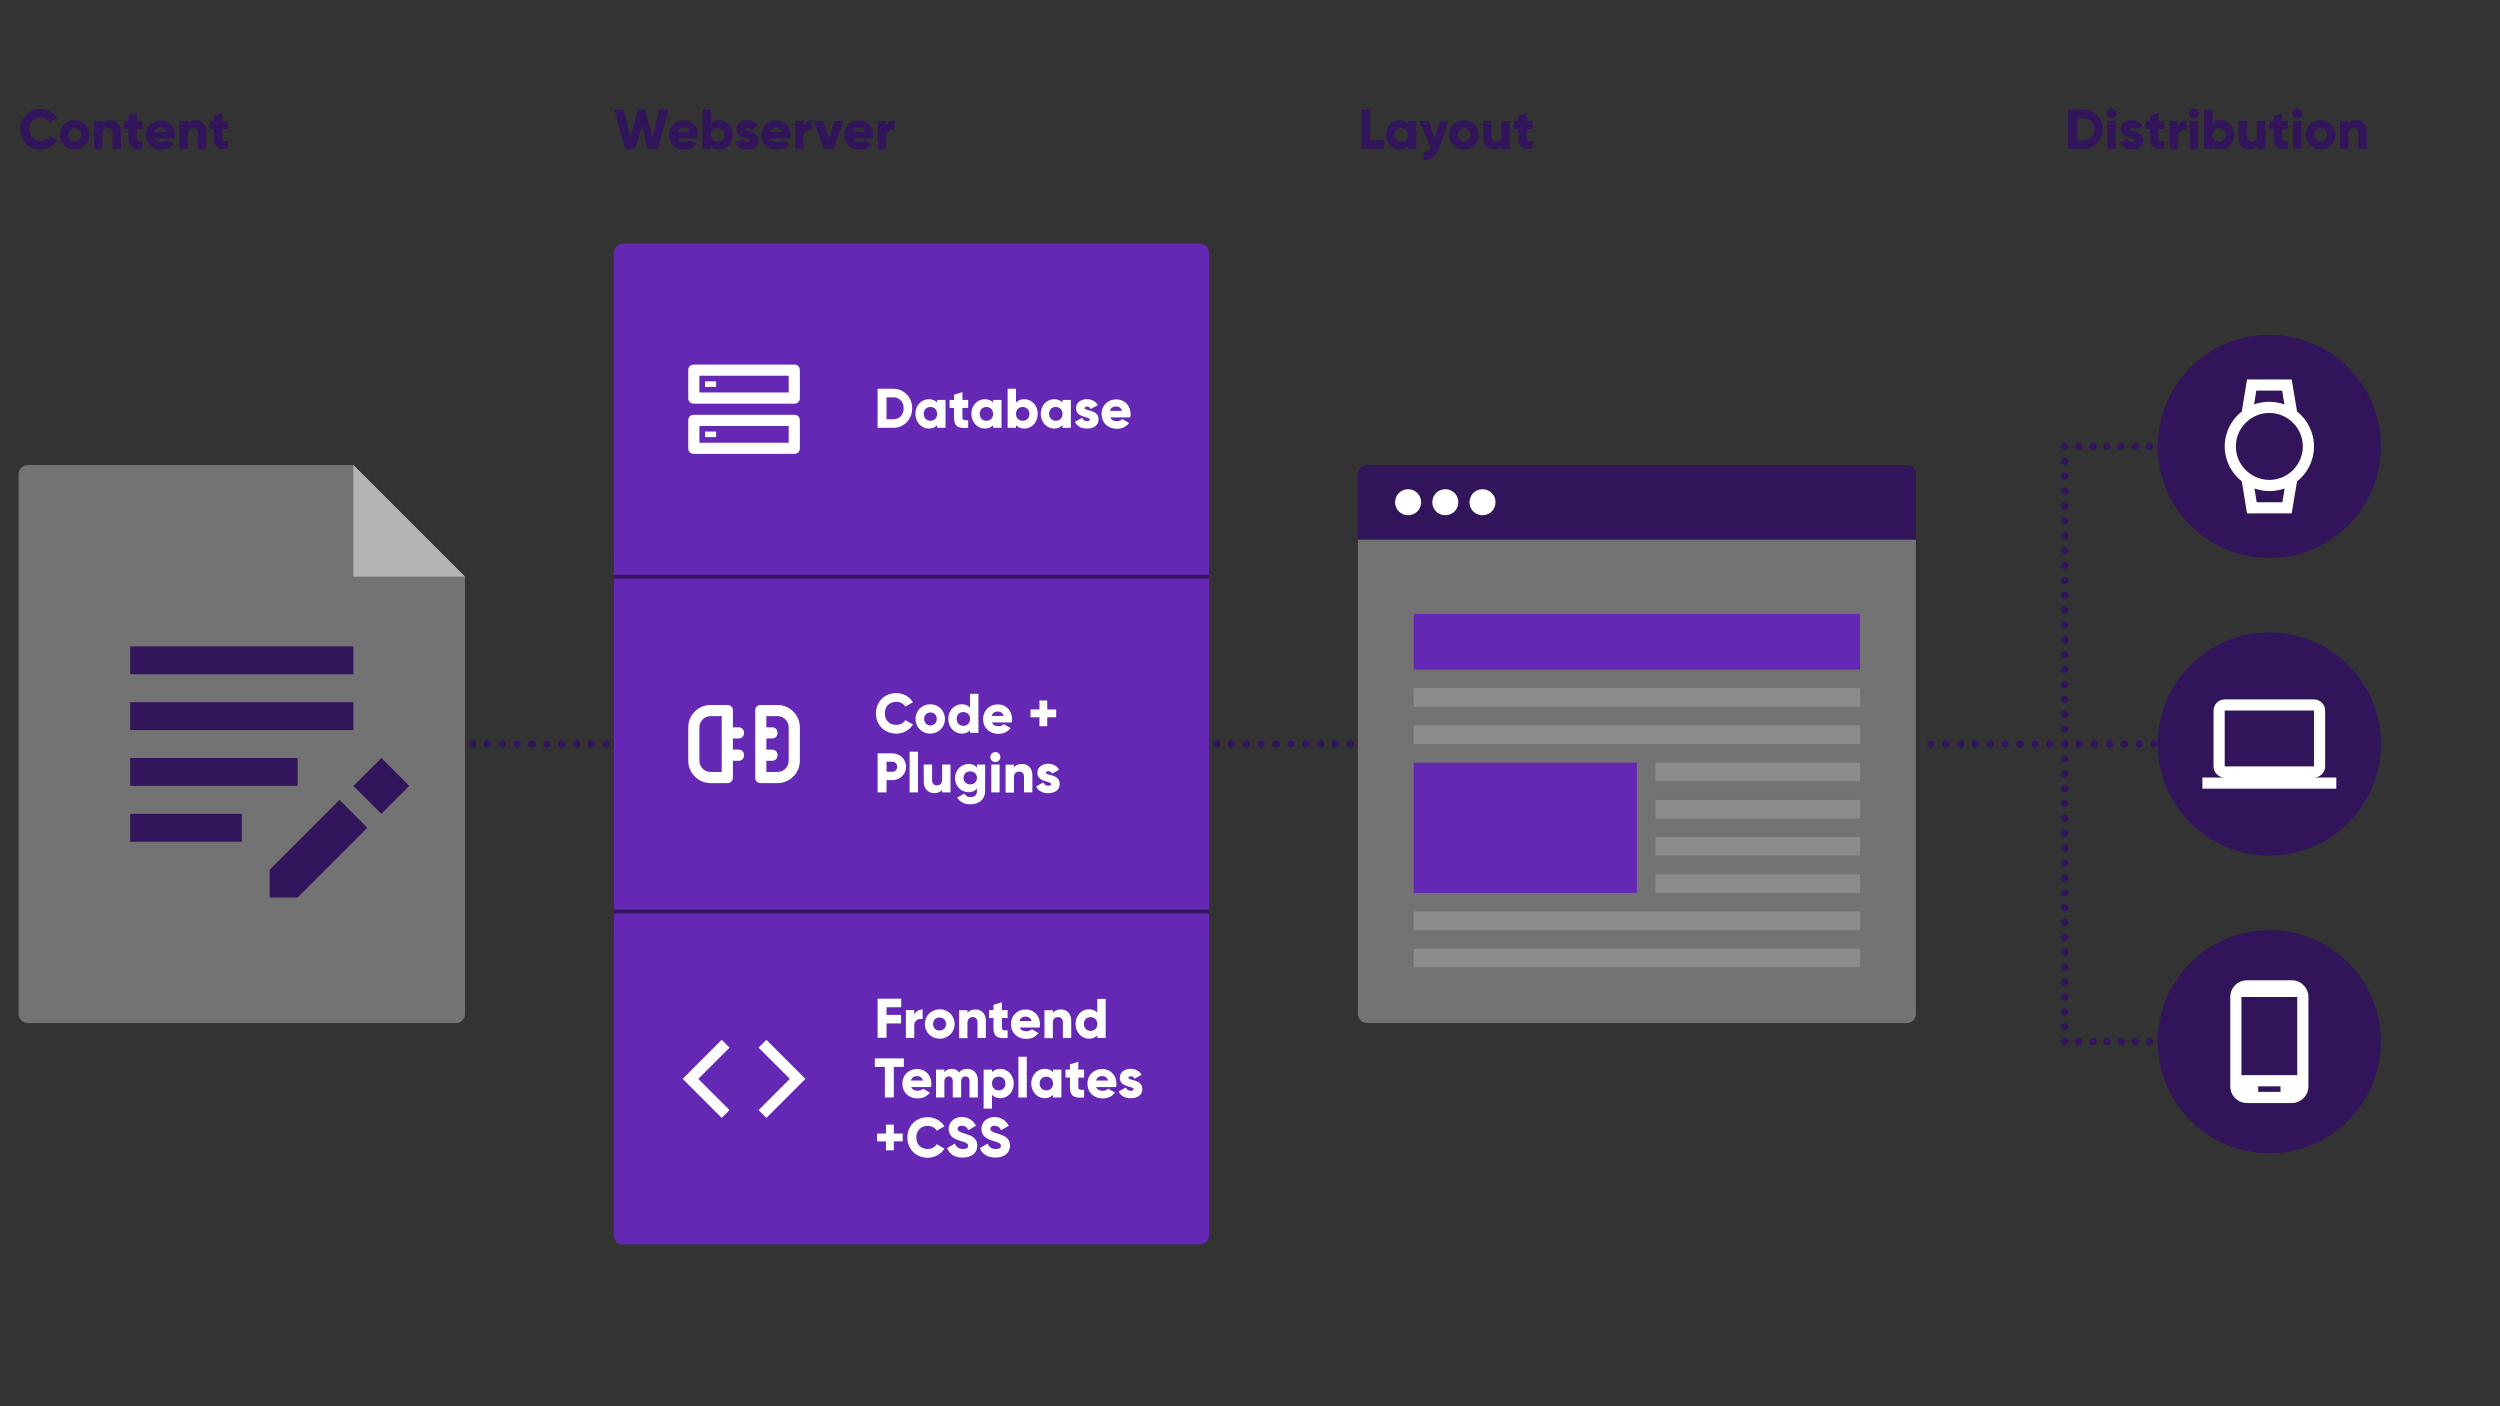 <?xml version="1.0" encoding="utf-8"?>
<!-- Generator: Adobe Illustrator 25.4.1, SVG Export Plug-In . SVG Version: 6.00 Build 0)  -->
<svg version="1.1" id="CONTENT" xmlns="http://www.w3.org/2000/svg" xmlns:xlink="http://www.w3.org/1999/xlink" x="0px" y="0px"
	 viewBox="0 0 1344 756" enable-background="new 0 0 1344 756" xml:space="preserve">
<rect x="0" y="0" width="1344" height="756" fill="#333333" stroke="none"/>
<g>
	<path opacity="0.5" fill="#B4B4B4" d="M245,550H15c-2.8,0-5-2.2-5-5V255c0-2.8,2.2-5,5-5h175l60,60l0,235
		C250,547.8,247.8,550,245,550z"/>
	<polygon fill="#B4B4B4" points="190,250 190,310 250,310 	"/>
	<path fill="#32145A" d="M160,422.5H70v-15h90V422.5z M190,377.5H70v15h120V377.5z M70,452.5h60v-15H70V452.5z M190,347.5H70v15h120
		V347.5z M205,407.5l-15,15l15,15l15-15L205,407.5z M145,467.5v15h15l37.5-37.5l-15-15L145,467.5z"/>
</g>
<g>
	<g>
		<path fill="#32145A" d="M330.3,59h5l3.6,14.7l4-14.7h3.9l4,14.7l3.6-14.7h5l-5.8,21h-5.5L345,67.6L341.5,80h-5.5L330.3,59z"/>
		<path fill="#32145A" d="M368,76.4c1.2,0,2.3-0.5,2.9-1.1l3.6,2.1c-1.5,2-3.7,3.1-6.5,3.1c-5.1,0-8.3-3.4-8.3-7.9
			c0-4.5,3.2-7.9,8-7.9c4.4,0,7.6,3.4,7.6,7.9c0,0.6-0.1,1.2-0.2,1.8h-10.6C365,75.9,366.4,76.4,368,76.4z M370.8,70.9
			c-0.5-1.7-1.8-2.4-3.2-2.4c-1.7,0-2.8,0.8-3.3,2.4H370.8z"/>
		<path fill="#32145A" d="M393.9,72.5c0,4.5-3.2,7.9-7.2,7.9c-2,0-3.5-0.7-4.5-1.8V80h-4.5V59h4.5v7.4c1-1.1,2.5-1.8,4.5-1.8
			C390.7,64.6,393.9,68,393.9,72.5z M389.4,72.5c0-2.2-1.5-3.7-3.6-3.7c-2.1,0-3.6,1.4-3.6,3.7c0,2.2,1.5,3.7,3.6,3.7
			C387.9,76.2,389.4,74.8,389.4,72.5z"/>
		<path fill="#32145A" d="M407.9,75.5c0,3.5-3,4.9-6.2,4.9c-3,0-5.3-1.1-6.4-3.6l3.9-2.2c0.4,1.1,1.2,1.8,2.5,1.8
			c1.1,0,1.6-0.3,1.6-0.9c0-1.6-7.4-0.8-7.4-6c0-3.3,2.8-4.9,5.9-4.9c2.4,0,4.6,1.1,5.8,3.2l-3.8,2.1c-0.4-0.8-1-1.3-2-1.3
			c-0.8,0-1.3,0.3-1.3,0.8C400.5,71.1,407.9,70,407.9,75.5z"/>
		<path fill="#32145A" d="M417.7,76.4c1.2,0,2.3-0.5,2.9-1.1l3.6,2.1c-1.5,2-3.7,3.1-6.5,3.1c-5.1,0-8.3-3.4-8.3-7.9
			c0-4.5,3.2-7.9,8-7.9c4.4,0,7.6,3.4,7.6,7.9c0,0.6-0.1,1.2-0.2,1.8h-10.6C414.7,75.9,416.1,76.4,417.7,76.4z M420.5,70.9
			c-0.5-1.7-1.8-2.4-3.2-2.4c-1.7,0-2.8,0.8-3.3,2.4H420.5z"/>
		<path fill="#32145A" d="M436.4,64.7v5.1c-1.9-0.3-4.5,0.5-4.5,3.4V80h-4.5V65h4.5v2.7C432.5,65.7,434.6,64.7,436.4,64.7z"/>
		<path fill="#32145A" d="M453.6,65l-5.5,15H443l-5.5-15h5l3.1,9.5l3.1-9.5H453.6z"/>
		<path fill="#32145A" d="M462.2,76.4c1.2,0,2.3-0.5,2.9-1.1l3.6,2.1c-1.5,2-3.7,3.1-6.5,3.1c-5.1,0-8.3-3.4-8.3-7.9
			c0-4.5,3.2-7.9,8-7.9c4.4,0,7.6,3.4,7.6,7.9c0,0.6-0.1,1.2-0.2,1.8h-10.6C459.2,75.9,460.5,76.4,462.2,76.4z M465,70.9
			c-0.5-1.7-1.8-2.4-3.2-2.4c-1.7,0-2.8,0.8-3.3,2.4H465z"/>
		<path fill="#32145A" d="M480.9,64.7v5.1c-1.9-0.3-4.5,0.5-4.5,3.4V80h-4.5V65h4.5v2.7C477,65.7,479,64.7,480.9,64.7z"/>
	</g>
</g>
<g>
	<g>
		<path fill="#32145A" d="M744.1,75.4V80h-12.3V59h4.8v16.4H744.1z"/>
		<path fill="#32145A" d="M761.4,65v15h-4.5v-1.4c-1,1.1-2.5,1.8-4.5,1.8c-3.9,0-7.2-3.4-7.2-7.9c0-4.5,3.2-7.9,7.2-7.9
			c2,0,3.5,0.7,4.5,1.8V65H761.4z M756.9,72.5c0-2.2-1.5-3.7-3.6-3.7s-3.6,1.4-3.6,3.7c0,2.2,1.5,3.7,3.6,3.7S756.9,74.8,756.9,72.5
			z"/>
		<path fill="#32145A" d="M778.9,65l-5.1,14.5c-1.7,4.8-4.3,6.7-8.5,6.5v-4.2c2.1,0,3.1-0.7,3.8-2.5L763,65h5l3.3,9.2l2.8-9.2H778.9
			z"/>
		<path fill="#32145A" d="M779.1,72.5c0-4.5,3.5-7.9,7.9-7.9s7.9,3.4,7.9,7.9c0,4.5-3.5,7.9-7.9,7.9S779.1,77,779.1,72.5z
			 M790.5,72.5c0-2.1-1.5-3.5-3.4-3.5c-1.9,0-3.4,1.4-3.4,3.5s1.5,3.5,3.4,3.5C789,76,790.5,74.6,790.5,72.5z"/>
		<path fill="#32145A" d="M811.7,65v15h-4.5v-1.4c-0.8,1.1-2.3,1.8-4.3,1.8c-3,0-5.6-2.2-5.6-6.2V65h4.5v8.5c0,1.9,1.2,2.7,2.6,2.7
			c1.6,0,2.8-1,2.8-3.1V65H811.7z"/>
		<path fill="#32145A" d="M820.8,69.3v5.3c0,1.3,1.1,1.4,3.1,1.3V80c-5.9,0.6-7.6-1.2-7.6-5.4v-5.3h-2.4V65h2.4v-2.8l4.5-1.4V65h3.1
			v4.3H820.8z"/>
	</g>
</g>
<g>
	<g>
		<path fill="#32145A" d="M1130.4,69.5c0,5.9-4.4,10.5-10.2,10.5h-8.4V59h8.4C1126,59,1130.4,63.6,1130.4,69.5z M1125.8,69.5
			c0-3.6-2.3-5.9-5.6-5.9h-3.6v11.8h3.6C1123.5,75.4,1125.8,73.1,1125.8,69.5z"/>
		<path fill="#32145A" d="M1132.5,61c0-1.5,1.2-2.7,2.7-2.7c1.5,0,2.7,1.2,2.7,2.7c0,1.5-1.2,2.7-2.7,2.7
			C1133.8,63.7,1132.5,62.5,1132.5,61z M1133,65h4.5v15h-4.5V65z"/>
		<path fill="#32145A" d="M1152.3,75.5c0,3.5-3,4.9-6.2,4.9c-3,0-5.3-1.1-6.4-3.6l3.9-2.2c0.4,1.1,1.2,1.8,2.5,1.8
			c1.1,0,1.6-0.3,1.6-0.9c0-1.6-7.4-0.8-7.4-6c0-3.3,2.8-4.9,5.9-4.9c2.4,0,4.6,1.1,5.8,3.2l-3.8,2.1c-0.4-0.8-1-1.3-2-1.3
			c-0.8,0-1.3,0.3-1.3,0.8C1144.9,71.1,1152.3,70,1152.3,75.5z"/>
		<path fill="#32145A" d="M1160.4,69.3v5.3c0,1.3,1.1,1.4,3.1,1.3V80c-5.9,0.6-7.6-1.2-7.6-5.4v-5.3h-2.4V65h2.4v-2.8l4.5-1.4V65
			h3.1v4.3H1160.4z"/>
		<path fill="#32145A" d="M1175.5,64.7v5.1c-1.9-0.3-4.5,0.5-4.5,3.4V80h-4.5V65h4.5v2.7C1171.6,65.7,1173.6,64.7,1175.5,64.7z"/>
		<path fill="#32145A" d="M1176.8,61c0-1.5,1.2-2.7,2.7-2.7c1.5,0,2.7,1.2,2.7,2.7c0,1.5-1.2,2.7-2.7,2.7
			C1178,63.7,1176.8,62.5,1176.8,61z M1177.2,65h4.5v15h-4.5V65z"/>
		<path fill="#32145A" d="M1201.1,72.5c0,4.5-3.2,7.9-7.2,7.9c-2,0-3.5-0.7-4.5-1.8V80h-4.5V59h4.5v7.4c1-1.1,2.5-1.8,4.5-1.8
			C1197.9,64.6,1201.1,68,1201.1,72.5z M1196.6,72.5c0-2.2-1.5-3.7-3.6-3.7c-2.1,0-3.6,1.4-3.6,3.7c0,2.2,1.5,3.7,3.6,3.7
			C1195.1,76.2,1196.6,74.8,1196.6,72.5z"/>
		<path fill="#32145A" d="M1217.8,65v15h-4.5v-1.4c-0.8,1.1-2.3,1.8-4.3,1.8c-3,0-5.6-2.2-5.6-6.2V65h4.5v8.5c0,1.9,1.2,2.7,2.6,2.7
			c1.7,0,2.8-1,2.8-3.1V65H1217.8z"/>
		<path fill="#32145A" d="M1226.9,69.3v5.3c0,1.3,1.1,1.4,3.1,1.3V80c-5.9,0.6-7.6-1.2-7.6-5.4v-5.3h-2.4V65h2.4v-2.8l4.5-1.4V65
			h3.1v4.3H1226.9z"/>
		<path fill="#32145A" d="M1232.3,61c0-1.5,1.2-2.7,2.7-2.7s2.7,1.2,2.7,2.7c0,1.5-1.2,2.7-2.7,2.7S1232.3,62.5,1232.3,61z
			 M1232.8,65h4.5v15h-4.5V65z"/>
		<path fill="#32145A" d="M1239.6,72.5c0-4.5,3.5-7.9,8-7.9c4.4,0,7.9,3.4,7.9,7.9c0,4.5-3.5,7.9-7.9,7.9
			C1243.2,80.4,1239.6,77,1239.6,72.5z M1251,72.5c0-2.1-1.5-3.5-3.4-3.5c-2,0-3.5,1.4-3.5,3.5s1.5,3.5,3.5,3.5
			C1249.5,76,1251,74.6,1251,72.5z"/>
		<path fill="#32145A" d="M1272.4,70.8V80h-4.5v-8.5c0-1.9-1.2-2.7-2.6-2.7c-1.6,0-2.8,1-2.8,3.1V80h-4.5V65h4.5v1.4
			c0.8-1.1,2.3-1.8,4.3-1.8C1269.8,64.6,1272.4,66.7,1272.4,70.8z"/>
	</g>
</g>
<g>
	<g>
		<path fill="#32145A" d="M10.9,69.5c0-6.2,4.6-10.9,10.9-10.9c3.8,0,7.2,1.9,9,4.9l-4.1,2.4c-0.9-1.6-2.7-2.6-4.9-2.6
			c-3.7,0-6.1,2.5-6.1,6.2s2.4,6.2,6.1,6.2c2.1,0,4-1,4.9-2.6l4.1,2.4c-1.8,3-5.2,4.9-9,4.9C15.5,80.4,10.9,75.7,10.9,69.5z"/>
		<path fill="#32145A" d="M32.2,72.5c0-4.5,3.5-7.9,8-7.9c4.4,0,7.9,3.4,7.9,7.9c0,4.5-3.5,7.9-7.9,7.9C35.7,80.4,32.2,77,32.2,72.5
			z M43.6,72.5c0-2.1-1.5-3.5-3.4-3.5c-2,0-3.5,1.4-3.5,3.5s1.5,3.5,3.5,3.5C42.1,76,43.6,74.6,43.6,72.5z"/>
		<path fill="#32145A" d="M65,70.8V80h-4.5v-8.5c0-1.9-1.2-2.7-2.6-2.7c-1.6,0-2.8,1-2.8,3.1V80h-4.5V65h4.5v1.4
			c0.8-1.1,2.3-1.8,4.3-1.8C62.4,64.6,65,66.7,65,70.8z"/>
		<path fill="#32145A" d="M73.5,69.3v5.3c0,1.3,1.1,1.4,3.1,1.3V80c-5.9,0.6-7.6-1.2-7.6-5.4v-5.3h-2.4V65H69v-2.8l4.5-1.4V65h3.1
			v4.3H73.5z"/>
		<path fill="#32145A" d="M86.8,76.4c1.2,0,2.3-0.5,2.9-1.1l3.6,2.1c-1.5,2-3.7,3.1-6.5,3.1c-5.1,0-8.3-3.4-8.3-7.9
			c0-4.5,3.2-7.9,8-7.9c4.4,0,7.6,3.4,7.6,7.9c0,0.6-0.1,1.2-0.2,1.8H83.2C83.8,75.9,85.1,76.4,86.8,76.4z M89.5,70.9
			c-0.5-1.7-1.8-2.4-3.2-2.4c-1.7,0-2.8,0.8-3.3,2.4H89.5z"/>
		<path fill="#32145A" d="M110.9,70.8V80h-4.5v-8.5c0-1.9-1.2-2.7-2.6-2.7c-1.7,0-2.8,1-2.8,3.1V80h-4.5V65h4.5v1.4
			c0.8-1.1,2.3-1.8,4.3-1.8C108.3,64.6,110.9,66.7,110.9,70.8z"/>
		<path fill="#32145A" d="M119.5,69.3v5.3c0,1.3,1.1,1.4,3.1,1.3V80c-5.9,0.6-7.6-1.2-7.6-5.4v-5.3h-2.4V65h2.4v-2.8l4.5-1.4V65h3.1
			v4.3H119.5z"/>
	</g>
</g>
<g>
	<g>
		
			<line fill="none" stroke="#32145A" stroke-width="4" stroke-linecap="round" stroke-linejoin="round" x1="1163" y1="240" x2="1163" y2="240"/>
		
			<line fill="none" stroke="#32145A" stroke-width="4" stroke-linecap="round" stroke-linejoin="round" stroke-dasharray="0,7.571" x1="1155.4" y1="240" x2="1113.8" y2="240"/>
		
			<line fill="none" stroke="#32145A" stroke-width="4" stroke-linecap="round" stroke-linejoin="round" x1="1110" y1="240" x2="1110" y2="240"/>
		<path fill="none" stroke="#32145A" stroke-width="4" stroke-linecap="round" stroke-linejoin="round" stroke-dasharray="0,8" d="
			M1110,248c0,215.4,0,211.9,0,308"/>
		
			<line fill="none" stroke="#32145A" stroke-width="4" stroke-linecap="round" stroke-linejoin="round" x1="1110" y1="560" x2="1110" y2="560"/>
		
			<line fill="none" stroke="#32145A" stroke-width="4" stroke-linecap="round" stroke-linejoin="round" stroke-dasharray="0,7.571" x1="1117.6" y1="560" x2="1159.2" y2="560"/>
		
			<line fill="none" stroke="#32145A" stroke-width="4" stroke-linecap="round" stroke-linejoin="round" x1="1163" y1="560" x2="1163" y2="560"/>
	</g>
</g>
<line fill="none" stroke="#32145A" stroke-width="4" stroke-linecap="round" stroke-miterlimit="10" stroke-dasharray="0,8" x1="1038" y1="400" x2="1217" y2="400"/>
<line fill="none" stroke="#32145A" stroke-width="4" stroke-linecap="round" stroke-miterlimit="10" stroke-dasharray="0,8" x1="254" y1="400" x2="727" y2="400"/>
<rect x="330" y="300" fill="#32145A" width="320" height="200"/>
<g>
	<path fill="#6428B4" d="M650,309H330V136c0-2.8,2.2-5,5-5h310c2.8,0,5,2.2,5,5V309z"/>
	<g>
		<g>
			<path fill="#FFFFFF" d="M490.4,219.5c0,5.9-4.4,10.5-10.2,10.5h-8.4v-21h8.4C486,209,490.4,213.6,490.4,219.5z M485.8,219.5
				c0-3.6-2.3-5.9-5.6-5.9h-3.6v11.8h3.6C483.5,225.4,485.8,223.1,485.8,219.5z"/>
			<path fill="#FFFFFF" d="M508.3,215v15h-4.5v-1.4c-1,1.1-2.5,1.8-4.5,1.8c-3.9,0-7.2-3.4-7.2-7.9c0-4.5,3.2-7.9,7.2-7.9
				c2,0,3.5,0.7,4.5,1.8V215H508.3z M503.8,222.5c0-2.2-1.5-3.7-3.6-3.7c-2.1,0-3.6,1.4-3.6,3.7c0,2.2,1.5,3.7,3.6,3.7
				C502.3,226.2,503.8,224.8,503.8,222.5z"/>
			<path fill="#FFFFFF" d="M517.4,219.3v5.3c0,1.3,1.1,1.4,3.1,1.3v4.1c-5.9,0.6-7.6-1.2-7.6-5.4v-5.3h-2.4V215h2.4v-2.8l4.5-1.4
				v4.2h3.1v4.3H517.4z"/>
			<path fill="#FFFFFF" d="M538.4,215v15h-4.5v-1.4c-1,1.1-2.5,1.8-4.5,1.8c-3.9,0-7.2-3.4-7.2-7.9c0-4.5,3.2-7.9,7.2-7.9
				c2,0,3.5,0.7,4.5,1.8V215H538.4z M533.9,222.5c0-2.2-1.5-3.7-3.6-3.7c-2.1,0-3.6,1.4-3.6,3.7c0,2.2,1.5,3.7,3.6,3.7
				C532.4,226.2,533.9,224.8,533.9,222.5z"/>
			<path fill="#FFFFFF" d="M557.9,222.5c0,4.5-3.2,7.9-7.2,7.9c-2,0-3.5-0.7-4.5-1.8v1.4h-4.5v-21h4.5v7.4c1-1.1,2.5-1.8,4.5-1.8
				C554.6,214.6,557.9,218,557.9,222.5z M553.4,222.5c0-2.2-1.5-3.7-3.6-3.7s-3.6,1.4-3.6,3.7c0,2.2,1.5,3.7,3.6,3.7
				S553.4,224.8,553.4,222.5z"/>
			<path fill="#FFFFFF" d="M575.7,215v15h-4.5v-1.4c-1,1.1-2.5,1.8-4.5,1.8c-3.9,0-7.2-3.4-7.2-7.9c0-4.5,3.2-7.9,7.2-7.9
				c2,0,3.5,0.7,4.5,1.8V215H575.7z M571.2,222.5c0-2.2-1.5-3.7-3.6-3.7c-2.1,0-3.6,1.4-3.6,3.7c0,2.2,1.5,3.7,3.6,3.7
				C569.7,226.2,571.2,224.8,571.2,222.5z"/>
			<path fill="#FFFFFF" d="M590.6,225.5c0,3.5-3,4.9-6.2,4.9c-3,0-5.3-1.1-6.5-3.6l3.9-2.2c0.4,1.1,1.2,1.8,2.5,1.8
				c1.1,0,1.6-0.3,1.6-0.9c0-1.6-7.4-0.8-7.4-6c0-3.3,2.8-4.9,5.9-4.9c2.4,0,4.6,1.1,5.8,3.2l-3.8,2.1c-0.4-0.8-1-1.3-2-1.3
				c-0.8,0-1.3,0.3-1.3,0.8C583.3,221.1,590.6,220,590.6,225.5z"/>
			<path fill="#FFFFFF" d="M600.5,226.4c1.2,0,2.3-0.5,2.9-1.1l3.6,2.1c-1.5,2-3.7,3.1-6.5,3.1c-5.1,0-8.3-3.4-8.3-7.9
				c0-4.5,3.2-7.9,8-7.9c4.4,0,7.6,3.4,7.6,7.9c0,0.6-0.1,1.2-0.2,1.8h-10.6C597.4,225.9,598.8,226.4,600.5,226.4z M603.2,220.9
				c-0.5-1.7-1.8-2.4-3.2-2.4c-1.7,0-2.8,0.8-3.3,2.4H603.2z"/>
		</g>
	</g>
	<path fill="#FFFFFF" d="M424,202v9h-48v-9H424 M427,196h-54c-1.8,0-3,1.2-3,3v15c0,1.8,1.2,3,3,3h54c1.8,0,3-1.2,3-3v-15
		C430,197.2,428.8,196,427,196L427,196z M385,205h-6v3h6V205z M424,229v9h-48v-9H424 M427,223h-54c-1.8,0-3,1.2-3,3v15
		c0,1.8,1.2,3,3,3h54c1.8,0,3-1.2,3-3v-15C430,224.2,428.8,223,427,223L427,223z M385,232h-6v3h6V232z"/>
</g>
<g>
	<rect x="330" y="311" fill="#6428B4" width="320" height="178"/>
	<g>
		<g>
			<path fill="#FFFFFF" d="M470.9,383.5c0-6.2,4.6-10.9,10.9-10.9c3.8,0,7.2,1.9,9,4.9l-4.1,2.4c-0.9-1.6-2.7-2.6-4.9-2.6
				c-3.7,0-6.1,2.5-6.1,6.2s2.4,6.2,6.1,6.2c2.1,0,4-1,4.9-2.6l4.1,2.4c-1.8,3-5.2,4.9-9,4.9C475.5,394.4,470.9,389.7,470.9,383.5z"
				/>
			<path fill="#FFFFFF" d="M492.2,386.5c0-4.5,3.5-7.9,7.9-7.9s7.9,3.4,7.9,7.9c0,4.5-3.5,7.9-7.9,7.9S492.2,391,492.2,386.5z
				 M503.6,386.5c0-2.1-1.5-3.5-3.4-3.5c-1.9,0-3.4,1.4-3.4,3.5s1.5,3.5,3.4,3.5C502.1,390,503.6,388.6,503.6,386.5z"/>
			<path fill="#FFFFFF" d="M526,373v21h-4.5v-1.4c-1,1.1-2.5,1.8-4.5,1.8c-3.9,0-7.2-3.4-7.2-7.9c0-4.5,3.2-7.9,7.2-7.9
				c2,0,3.5,0.7,4.5,1.8V373H526z M521.5,386.5c0-2.2-1.5-3.7-3.6-3.7c-2.1,0-3.6,1.4-3.6,3.7c0,2.2,1.5,3.7,3.6,3.7
				C520,390.2,521.5,388.8,521.5,386.5z"/>
			<path fill="#FFFFFF" d="M536.8,390.4c1.2,0,2.3-0.5,2.9-1.1l3.6,2.1c-1.5,2-3.7,3.1-6.5,3.1c-5.1,0-8.3-3.4-8.3-7.9
				c0-4.5,3.2-7.9,8-7.9c4.4,0,7.6,3.4,7.6,7.9c0,0.6-0.1,1.2-0.2,1.8h-10.6C533.8,389.9,535.2,390.4,536.8,390.4z M539.6,384.9
				c-0.5-1.7-1.8-2.4-3.2-2.4c-1.7,0-2.8,0.8-3.3,2.4H539.6z"/>
			<path fill="#FFFFFF" d="M567.8,385.6H563v4.8h-4.2v-4.8H554v-4.2h4.8v-4.8h4.2v4.8h4.8V385.6z"/>
			<path fill="#FFFFFF" d="M487.1,412.2c0,4-3.2,7.2-7.3,7.2h-3.2v6.6h-4.8v-21h8C483.9,405,487.1,408.2,487.1,412.2z M482.3,412.2
				c0-1.5-1.1-2.7-2.5-2.7h-3.2v5.4h3.2C481.2,414.9,482.3,413.7,482.3,412.2z"/>
			<path fill="#FFFFFF" d="M489,404.1h4.5V426H489V404.1z"/>
			<path fill="#FFFFFF" d="M511,411v15h-4.5v-1.4c-0.8,1.1-2.3,1.8-4.3,1.8c-3,0-5.6-2.2-5.6-6.2V411h4.5v8.5c0,1.9,1.2,2.7,2.6,2.7
				c1.6,0,2.8-1,2.8-3.1V411H511z"/>
			<path fill="#FFFFFF" d="M529.6,411v14.2c0,5-3.9,7.2-7.9,7.2c-3.1,0-5.7-1.2-7.1-3.6l3.8-2.2c0.6,1,1.4,1.9,3.4,1.9
				c2.1,0,3.4-1.1,3.4-3.2v-1.4c-1,1.2-2.4,2-4.4,2c-4.3,0-7.4-3.5-7.4-7.6c0-4.1,3.1-7.6,7.4-7.6c2,0,3.4,0.7,4.4,2V411H529.6z
				 M525.2,418.2c0-2.1-1.5-3.5-3.6-3.5c-2.1,0-3.6,1.4-3.6,3.5c0,2.1,1.5,3.5,3.6,3.5C523.7,421.7,525.2,420.3,525.2,418.2z"/>
			<path fill="#FFFFFF" d="M532.4,407c0-1.5,1.2-2.7,2.7-2.7c1.5,0,2.7,1.2,2.7,2.7c0,1.5-1.2,2.7-2.7,2.7
				C533.6,409.7,532.4,408.5,532.4,407z M532.9,411h4.5v15h-4.5V411z"/>
			<path fill="#FFFFFF" d="M555,416.8v9.2h-4.5v-8.5c0-1.9-1.2-2.7-2.6-2.7c-1.6,0-2.8,1-2.8,3.1v8.2h-4.5v-15h4.5v1.4
				c0.8-1.1,2.3-1.8,4.3-1.8C552.4,410.6,555,412.7,555,416.8z"/>
			<path fill="#FFFFFF" d="M569.7,421.5c0,3.5-3,4.9-6.2,4.9c-3,0-5.3-1.1-6.5-3.6l3.9-2.2c0.4,1.1,1.2,1.8,2.6,1.8
				c1.1,0,1.6-0.3,1.6-0.9c0-1.7-7.4-0.8-7.4-6c0-3.3,2.8-4.9,5.9-4.9c2.4,0,4.6,1.1,5.8,3.2l-3.8,2.1c-0.4-0.8-1-1.3-2-1.3
				c-0.8,0-1.3,0.3-1.3,0.8C562.3,417.1,569.7,416,569.7,421.5z"/>
		</g>
	</g>
	<path fill="#FFFFFF" d="M418,379h-9c-1.8,0-3,1.2-3,3v36c0,1.8,1.2,3,3,3h9c6.6,0,12-5.4,12-12v-18C430,384.4,424.6,379,418,379z
		 M424,409c0,3.3-2.7,6-6,6h-6v-6h3c1.8,0,3-1.2,3-3s-1.2-3-3-3h-3v-6h3c1.8,0,3-1.2,3-3s-1.2-3-3-3h-3v-6h6c3.3,0,6,2.7,6,6V409z
		 M397,397c1.8,0,3-1.2,3-3s-1.2-3-3-3h-3v-9c0-1.8-1.2-3-3-3h-9c-6.6,0-12,5.4-12,12v18c0,6.6,5.4,12,12,12h9c1.8,0,3-1.2,3-3v-9h3
		c1.8,0,3-1.2,3-3s-1.2-3-3-3h-3v-6H397z M388,415h-6c-3.3,0-6-2.7-6-6v-18c0-3.3,2.7-6,6-6h6V415z"/>
</g>
<g>
	<path fill="#6428B4" d="M645,669H335c-2.8,0-5-2.2-5-5V491h320v173C650,666.8,647.8,669,645,669z"/>
	<g>
		<g>
			<path fill="#FFFFFF" d="M476.6,541.6v4h7.8v4.6h-7.8v7.7h-4.8v-21h12.7v4.6H476.6z"/>
			<path fill="#FFFFFF" d="M496,542.7v5.1c-1.9-0.3-4.5,0.5-4.5,3.4v6.8H487v-15h4.5v2.7C492.1,543.7,494.1,542.7,496,542.7z"/>
			<path fill="#FFFFFF" d="M497.2,550.5c0-4.5,3.5-7.9,8-7.9s8,3.4,8,7.9c0,4.5-3.5,7.9-8,7.9S497.2,555,497.2,550.5z M508.6,550.5
				c0-2.1-1.5-3.5-3.5-3.5s-3.5,1.4-3.5,3.5s1.5,3.5,3.5,3.5S508.6,552.6,508.6,550.5z"/>
			<path fill="#FFFFFF" d="M530,548.8v9.2h-4.5v-8.5c0-1.9-1.2-2.7-2.6-2.7c-1.6,0-2.8,1-2.8,3.1v8.2h-4.5v-15h4.5v1.4
				c0.8-1.1,2.3-1.8,4.3-1.8C527.4,542.6,530,544.7,530,548.8z"/>
			<path fill="#FFFFFF" d="M538.6,547.3v5.3c0,1.3,1.1,1.4,3.1,1.3v4.1c-5.9,0.6-7.6-1.2-7.6-5.4v-5.3h-2.4V543h2.4v-2.8l4.5-1.4
				v4.2h3.1v4.3H538.6z"/>
			<path fill="#FFFFFF" d="M551.8,554.4c1.2,0,2.3-0.5,2.9-1.1l3.6,2.1c-1.5,2-3.7,3.1-6.5,3.1c-5.1,0-8.3-3.4-8.3-7.9
				c0-4.5,3.2-7.9,8-7.9c4.4,0,7.6,3.4,7.6,7.9c0,0.6-0.1,1.2-0.2,1.8h-10.6C548.8,553.9,550.1,554.4,551.8,554.4z M554.6,548.9
				c-0.5-1.7-1.8-2.4-3.2-2.4c-1.7,0-2.9,0.8-3.3,2.4H554.6z"/>
			<path fill="#FFFFFF" d="M575.9,548.8v9.2h-4.5v-8.5c0-1.9-1.2-2.7-2.6-2.7c-1.7,0-2.8,1-2.8,3.1v8.2h-4.5v-15h4.5v1.4
				c0.8-1.1,2.3-1.8,4.3-1.8C573.4,542.6,575.9,544.7,575.9,548.8z"/>
			<path fill="#FFFFFF" d="M594.4,537v21h-4.5v-1.4c-1,1.1-2.5,1.8-4.5,1.8c-3.9,0-7.2-3.4-7.2-7.9c0-4.5,3.2-7.9,7.2-7.9
				c2,0,3.5,0.7,4.5,1.8V537H594.4z M589.9,550.5c0-2.2-1.5-3.7-3.6-3.7s-3.6,1.4-3.6,3.7c0,2.2,1.5,3.7,3.6,3.7
				S589.9,552.8,589.9,550.5z"/>
			<path fill="#FFFFFF" d="M485.9,573.6h-5.4V590h-4.8v-16.4h-5.4V569h15.6V573.6z"/>
			<path fill="#FFFFFF" d="M493.4,586.4c1.2,0,2.3-0.5,2.9-1.1l3.6,2.1c-1.5,2-3.7,3.1-6.5,3.1c-5.1,0-8.3-3.4-8.3-7.9
				c0-4.5,3.2-7.9,8-7.9c4.4,0,7.6,3.4,7.6,7.9c0,0.6-0.1,1.2-0.2,1.8h-10.6C490.4,585.9,491.8,586.4,493.4,586.4z M496.2,580.9
				c-0.5-1.7-1.8-2.4-3.2-2.4c-1.7,0-2.8,0.8-3.3,2.4H496.2z"/>
			<path fill="#FFFFFF" d="M525.7,580.8v9.2h-4.5v-8.8c0-1.5-0.7-2.5-2.2-2.5c-1.5,0-2.3,1-2.3,2.8v8.5h-4.5v-8.8
				c0-1.5-0.7-2.5-2.2-2.5c-1.5,0-2.3,1-2.3,2.8v8.5h-4.5v-15h4.5v1.4c0.7-1,2-1.8,4-1.8c1.8,0,3.1,0.7,3.9,2c0.8-1.2,2.2-2,4.3-2
				C523.4,574.6,525.7,577,525.7,580.8z"/>
			<path fill="#FFFFFF" d="M545,582.5c0,4.5-3.2,7.9-7.2,7.9c-2,0-3.5-0.7-4.5-1.8v7.4h-4.5v-21h4.5v1.4c1-1.1,2.5-1.8,4.5-1.8
				C541.7,574.6,545,578,545,582.5z M540.5,582.5c0-2.2-1.5-3.7-3.6-3.7s-3.6,1.4-3.6,3.7c0,2.2,1.5,3.7,3.6,3.7
				S540.5,584.8,540.5,582.5z"/>
			<path fill="#FFFFFF" d="M547.5,568.1h4.5V590h-4.5V568.1z"/>
			<path fill="#FFFFFF" d="M570.6,575v15h-4.5v-1.4c-1,1.1-2.5,1.8-4.5,1.8c-3.9,0-7.2-3.4-7.2-7.9c0-4.5,3.2-7.9,7.2-7.9
				c2,0,3.5,0.7,4.5,1.8V575H570.6z M566.1,582.5c0-2.2-1.5-3.7-3.6-3.7s-3.6,1.4-3.6,3.7c0,2.2,1.5,3.7,3.6,3.7
				S566.1,584.8,566.1,582.5z"/>
			<path fill="#FFFFFF" d="M579.7,579.3v5.3c0,1.3,1.1,1.4,3.1,1.3v4.1c-5.9,0.6-7.6-1.2-7.6-5.4v-5.3h-2.4V575h2.4v-2.8l4.5-1.4
				v4.2h3.1v4.3H579.7z"/>
			<path fill="#FFFFFF" d="M592.9,586.4c1.2,0,2.3-0.5,2.9-1.1l3.6,2.1c-1.5,2-3.7,3.1-6.5,3.1c-5.1,0-8.3-3.4-8.3-7.9
				c0-4.5,3.2-7.9,8-7.9c4.4,0,7.6,3.4,7.6,7.9c0,0.6-0.1,1.2-0.2,1.8h-10.7C589.9,585.9,591.3,586.4,592.9,586.4z M595.7,580.9
				c-0.5-1.7-1.8-2.4-3.2-2.4c-1.7,0-2.8,0.8-3.3,2.4H595.7z"/>
			<path fill="#FFFFFF" d="M614.1,585.5c0,3.5-3,4.9-6.2,4.9c-3,0-5.3-1.1-6.5-3.6l3.9-2.2c0.4,1.1,1.2,1.8,2.5,1.8
				c1.1,0,1.6-0.3,1.6-0.9c0-1.7-7.4-0.8-7.4-6c0-3.3,2.8-4.9,5.9-4.9c2.4,0,4.6,1.1,5.8,3.2l-3.8,2.1c-0.4-0.8-1-1.3-2-1.3
				c-0.8,0-1.3,0.3-1.3,0.8C606.7,581.1,614.1,580,614.1,585.5z"/>
			<path fill="#FFFFFF" d="M485.3,613.6h-4.8v4.8h-4.2v-4.8h-4.8v-4.2h4.8v-4.8h4.2v4.8h4.8V613.6z"/>
			<path fill="#FFFFFF" d="M487.8,611.5c0-6.2,4.6-10.9,10.9-10.9c3.8,0,7.2,1.9,9,4.9l-4.1,2.4c-0.9-1.6-2.7-2.6-4.9-2.6
				c-3.7,0-6.1,2.5-6.1,6.2s2.4,6.2,6.1,6.2c2.1,0,4-1,4.9-2.6l4.1,2.4c-1.8,3-5.2,4.9-9,4.9C492.4,622.4,487.8,617.7,487.8,611.5z"
				/>
			<path fill="#FFFFFF" d="M509.2,617.2l4.1-2.4c0.8,1.7,2,2.9,4.4,2.9c2.3,0,2.8-0.9,2.8-1.7c0-1.3-1.2-1.8-4.3-2.7
				c-3.1-0.9-6.2-2.4-6.2-6.4c0-4,3.4-6.4,7-6.4c3.4,0,6.1,1.7,7.7,4.7l-4.1,2.4c-0.7-1.5-1.7-2.4-3.6-2.4c-1.5,0-2.2,0.8-2.2,1.6
				c0,1,0.5,1.6,3.8,2.6c3.2,1,6.8,2.1,6.8,6.5c0,4-3.2,6.4-7.8,6.4C513.2,622.4,510.3,620.3,509.2,617.2z"/>
			<path fill="#FFFFFF" d="M526.8,617.2l4.1-2.4c0.8,1.7,2,2.9,4.4,2.9c2.3,0,2.8-0.9,2.8-1.7c0-1.3-1.2-1.8-4.3-2.7
				c-3.1-0.9-6.2-2.4-6.2-6.4c0-4,3.4-6.4,7-6.4c3.4,0,6.1,1.7,7.7,4.7l-4.1,2.4c-0.7-1.5-1.7-2.4-3.6-2.4c-1.5,0-2.2,0.8-2.2,1.6
				c0,1,0.5,1.6,3.8,2.6c3.2,1,6.8,2.1,6.8,6.5c0,4-3.2,6.4-7.8,6.4C530.8,622.4,527.9,620.3,526.8,617.2z"/>
		</g>
	</g>
	<path fill="#FFFFFF" d="M392.2,596.8L375.4,580l16.8-16.8L388,559l-21,21l21,21L392.2,596.8z M407.8,596.8l16.8-16.8l-16.8-16.8
		l4.2-4.2l21,21l-21,21L407.8,596.8z"/>
</g>
<g>
	<circle fill="#32145A" cx="1220" cy="400" r="60"/>
	<g>
		<rect x="1184" y="364" fill="none" width="72" height="72"/>
	</g>
	<path fill="#FFFFFF" d="M1244,418c3.3,0,6-2.7,6-6v-30c0-3.3-2.7-6-6-6h-48c-3.3,0-6,2.7-6,6v30c0,3.3,2.7,6,6,6h-12v6h72v-6H1244z
		 M1196,382h48v30h-48V382z"/>
</g>
<g>
	<circle fill="#32145A" cx="1220" cy="560" r="60"/>
	<path fill="#FFFFFF" d="M1232,527h-24c-5,0-9,4-9,9v48c0,5,4,9,9,9h24c5,0,9-4,9-9v-48C1241,531,1237,527,1232,527z M1235,578h-30
		v-42h30V578z M1226,587h-12v-3h12V587z"/>
</g>
<g>
	<circle fill="#32145A" cx="1220" cy="240" r="60"/>
	<path fill="none" d="M1184,204h72v72h-72V204z"/>
	<path fill="#FFFFFF" d="M1226.9,210l1.2,7.4c-2.6-0.9-5.3-1.4-8.2-1.4c-2.8,0-5.6,0.5-8.1,1.4l1.2-7.4H1226.9 M1228.2,262.6
		l-1.2,7.4h-13.8l-1.2-7.4c2.5,0.9,5.3,1.4,8.1,1.4C1222.9,264,1225.6,263.5,1228.2,262.6 M1232,204h-24l-2.8,17.2
		c-5.6,4.4-9.2,11.2-9.2,18.8s3.6,14.4,9.2,18.8l2.8,17.2h24l2.9-17.2c5.6-4.4,9.1-11.2,9.1-18.8s-3.6-14.4-9.1-18.8L1232,204z
		 M1220,258c-9.9,0-18-8.1-18-18s8.1-18,18-18s18,8.1,18,18S1229.9,258,1220,258z"/>
</g>
<g>
	<path opacity="0.5" fill="#B4B4B4" d="M1025,550H735c-2.8,0-5-2.2-5-5V290h300v255C1030,547.8,1027.8,550,1025,550z"/>
	<path fill="#32145A" d="M1025,250H735c-2.8,0-5,2.2-5,5v35h300v-35C1030,252.2,1027.8,250,1025,250z"/>
	<path fill="#FFFFFF" d="M764,270c0,3.9-3.1,7-7,7s-7-3.1-7-7s3.1-7,7-7S764,266.1,764,270z M777,263c-3.9,0-7,3.1-7,7s3.1,7,7,7
		s7-3.1,7-7S780.9,263,777,263z M797,263c-3.9,0-7,3.1-7,7s3.1,7,7,7s7-3.1,7-7S800.9,263,797,263z"/>
</g>
<g>
	<g>
		<rect x="760" y="330" fill="#6428B4" width="240" height="30"/>
		<path fill="#8C8C8C" d="M1000,380H760v-10h240V380z M1000,390H760v10h240V390z M1000,500H760v-10h240V500z M1000,510H760v10h240
			V510z M1000,420H890v-10h110V420z M1000,430H890v10h110V430z M1000,460H890v-10h110V460z M1000,470H890v10h110V470z"/>
	</g>
	<rect x="760" y="410" fill="#6428B4" width="120" height="70"/>
</g>
<g>
</g>
<g>
</g>
<g>
</g>
<g>
</g>
<g>
</g>
<g>
</g>
</svg>
